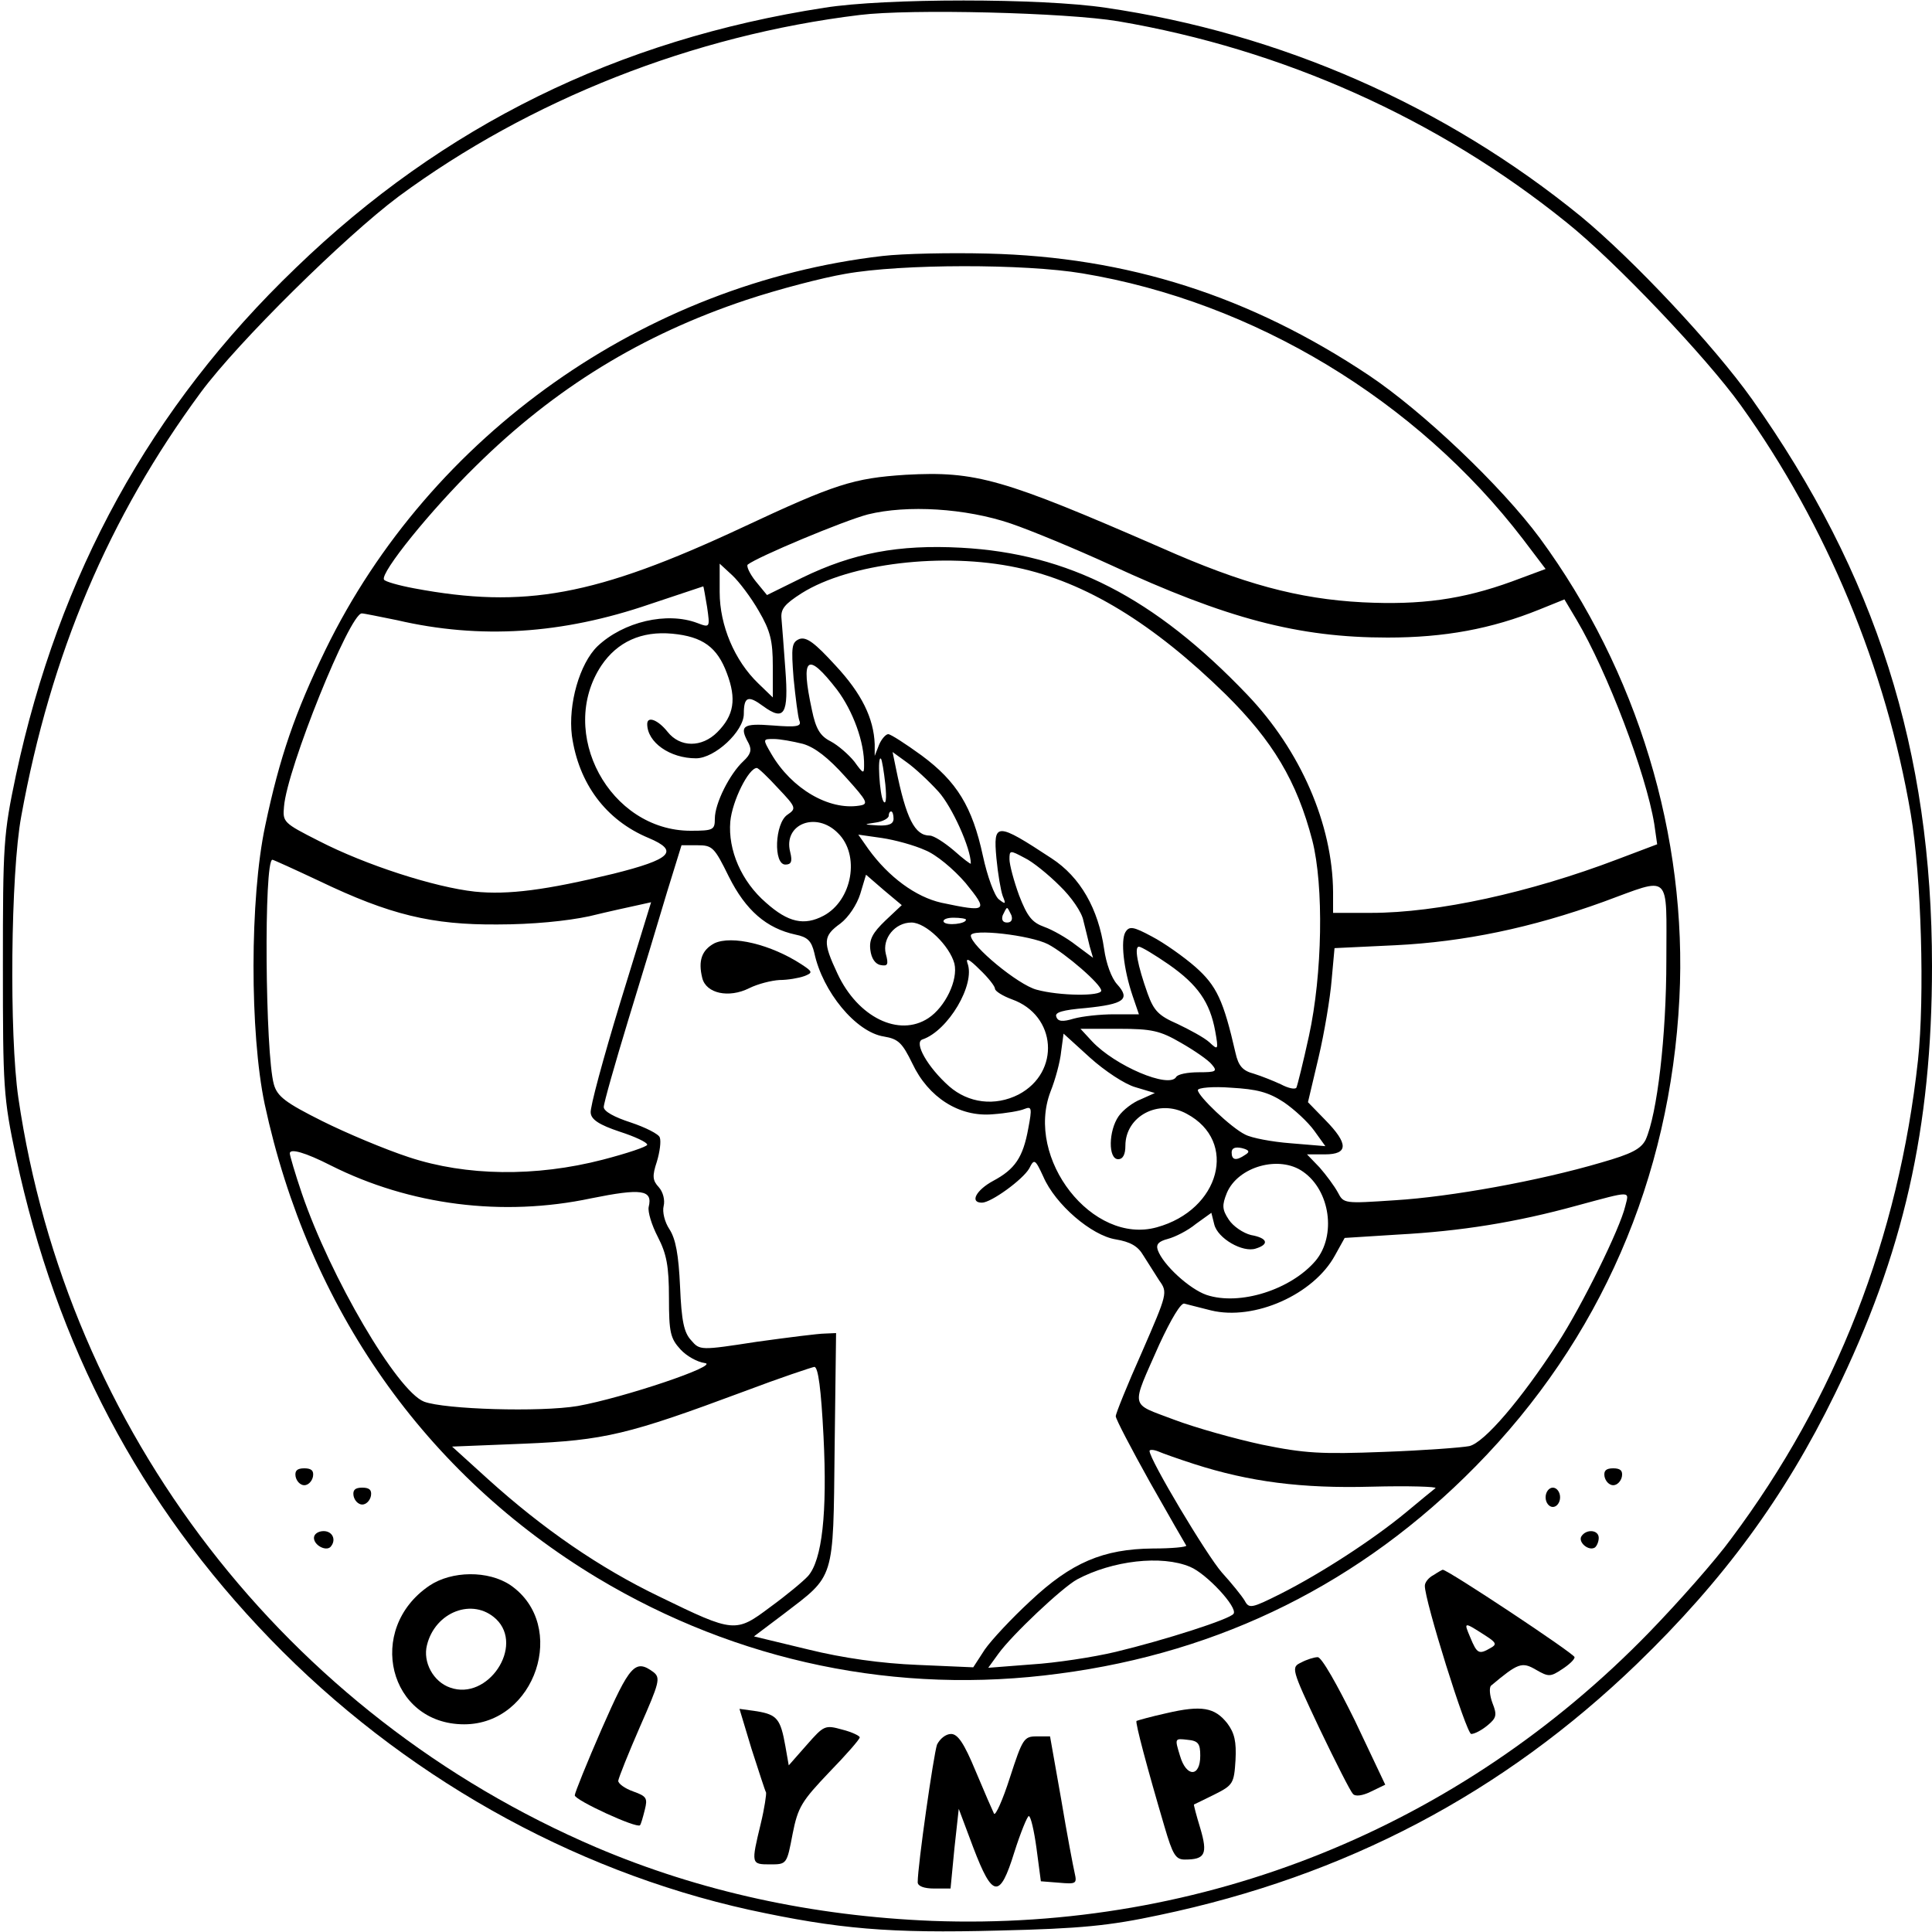 <?xml version="1.0" encoding="UTF-8" standalone="yes"?>
<svg version="1.0" xmlns="http://www.w3.org/2000/svg" width="400" height="400" viewBox="0 0 400 400" preserveAspectRatio="xMidYMid meet">
  <g transform="translate(0,400) scale(0.1,-0.1)" fill="#000000" stroke="none">
    <path d="M1707 3984 c-428 -66 -790 -244 -1095 -539 -300 -288 -490 -634 -579
-1050 -26 -123 -27 -143 -27 -395 0 -252 1 -272 27 -395 84 -392 256 -719 527
-999 271 -280 621 -478 991 -560 185 -40 290 -49 517 -43 170 4 229 10 332 32
386 81 711 252 989 520 180 174 306 346 410 559 142 290 201 550 201 886 0
446 -116 811 -373 1174 -79 111 -245 288 -354 378 -281 229 -621 379 -984 432
-133 20 -457 20 -582 0z m608 -28 c341 -58 663 -202 929 -417 100 -80 289
-279 360 -378 178 -248 301 -546 352 -846 22 -129 29 -379 15 -510 -40 -367
-170 -701 -387 -991 -32 -44 -108 -130 -169 -193 -393 -405 -924 -619 -1485
-598 -248 10 -481 61 -695 152 -643 275 -1096 862 -1197 1552 -19 130 -16 465
6 583 61 336 181 619 372 878 77 104 298 322 409 405 271 200 609 334 955 376
105 13 427 5 535 -13z"/>
    <path d="M1827 3470 c-492 -57 -936 -370 -1153 -815 -63 -130 -95 -222 -125
-365 -32 -150 -32 -429 -1 -576 91 -423 332 -766 689 -981 290 -174 622 -243
956 -198 336 44 626 189 862 429 258 262 403 596 422 969 17 335 -87 678 -289
953 -80 108 -242 262 -354 337 -246 164 -499 245 -789 252 -77 2 -175 0 -218
-5z m414 -36 c355 -59 692 -263 912 -550 l47 -62 -70 -26 c-102 -37 -188 -49
-309 -43 -133 7 -248 38 -417 113 -328 143 -383 159 -529 151 -108 -7 -146
-19 -338 -109 -304 -142 -451 -169 -680 -126 -32 6 -60 14 -62 18 -8 14 97
144 190 235 164 162 344 272 560 344 66 22 158 46 205 54 117 21 372 21 491 1z
m-148 -518 c41 -14 133 -52 205 -85 242 -112 390 -151 575 -151 118 0 215 18
314 58 l52 21 25 -42 c64 -108 144 -319 161 -423 l6 -42 -82 -31 c-181 -69
-373 -111 -510 -111 l-79 0 0 43 c-1 140 -67 293 -178 409 -192 201 -370 292
-592 304 -130 7 -224 -11 -329 -62 l-73 -36 -23 28 c-13 16 -20 32 -17 35 20
16 199 91 249 104 81 20 202 13 296 -19z m12 -91 c143 -30 283 -116 433 -263
97 -96 147 -179 179 -302 24 -94 21 -277 -7 -405 -12 -55 -24 -103 -26 -107
-3 -4 -17 -1 -32 7 -15 7 -40 17 -56 22 -23 6 -32 16 -38 43 -25 109 -39 139
-83 178 -24 21 -65 50 -90 63 -39 21 -47 22 -55 9 -10 -17 -4 -76 15 -132 l13
-38 -52 0 c-28 0 -65 -4 -83 -9 -23 -7 -33 -6 -36 4 -4 9 13 14 61 18 79 8 93
18 65 49 -12 13 -23 44 -27 73 -12 83 -49 149 -109 188 -114 75 -121 75 -114
0 3 -32 9 -67 13 -78 7 -17 6 -18 -8 -7 -9 7 -24 48 -33 90 -22 102 -54 154
-127 208 -33 24 -64 44 -69 44 -5 0 -14 -10 -19 -22 l-9 -23 0 24 c-2 54 -27
105 -81 163 -43 47 -60 60 -75 55 -16 -7 -17 -16 -12 -81 4 -40 9 -80 12 -88
5 -12 -5 -14 -55 -10 -63 5 -70 -1 -50 -37 7 -14 4 -23 -11 -37 -28 -26 -59
-87 -59 -119 0 -23 -3 -25 -50 -25 -168 0 -277 203 -185 342 33 49 83 72 147
66 63 -6 93 -28 113 -82 20 -53 15 -87 -20 -122 -32 -32 -77 -32 -103 1 -20
25 -42 33 -42 16 0 -38 47 -71 101 -71 39 0 99 56 99 92 0 36 9 39 40 16 44
-32 53 -17 46 76 -3 44 -7 92 -8 105 -2 20 6 30 42 53 99 62 294 85 445 53z
m-534 -90 c24 -41 29 -62 29 -114 l0 -65 -30 29 c-49 47 -80 120 -80 189 l0
59 26 -24 c14 -13 39 -46 55 -74z m-107 8 c6 -42 6 -43 -20 -33 -63 24 -153 3
-207 -48 -37 -36 -61 -120 -53 -185 14 -99 70 -175 159 -212 64 -27 47 -44
-73 -74 -140 -34 -218 -44 -287 -37 -83 9 -226 55 -323 105 -73 37 -75 39 -72
71 6 78 136 400 161 400 5 0 38 -7 73 -14 172 -40 342 -29 523 33 61 20 110
37 111 37 1 -1 4 -20 8 -43z m269 -171 c33 -44 57 -109 56 -157 0 -18 -2 -17
-20 8 -12 15 -34 34 -49 42 -22 11 -31 26 -39 65 -24 111 -10 122 52 42z m-71
-112 c25 -7 53 -29 88 -68 47 -52 49 -57 29 -60 -63 -10 -140 35 -182 107 -18
31 -18 31 5 31 13 0 40 -5 60 -10z m281 -99 c28 -31 67 -117 67 -149 0 -2 -16
10 -35 27 -20 17 -42 31 -50 31 -31 0 -49 35 -70 139 l-7 34 29 -21 c17 -12
46 -39 66 -61z m-110 15 c3 -30 1 -43 -4 -35 -8 13 -13 97 -5 88 2 -2 6 -26 9
-53z m-222 -8 c38 -40 38 -42 19 -55 -26 -18 -29 -103 -4 -103 12 0 15 6 10
26 -15 58 54 85 99 39 46 -45 30 -139 -30 -171 -40 -21 -73 -14 -119 27 -51
44 -79 109 -74 168 4 43 38 111 55 111 3 0 23 -19 44 -42z m239 -63 c0 -11
-10 -15 -32 -14 -31 2 -31 2 -5 6 15 2 27 9 27 14 0 5 2 9 5 9 3 0 5 -7 5 -15z
m65 -65 c23 -9 59 -39 84 -68 48 -59 45 -61 -50 -41 -53 12 -109 53 -151 111
l-21 30 49 -7 c27 -4 67 -15 89 -25z m-406 -55 c35 -70 78 -107 138 -120 25
-5 33 -13 39 -38 17 -80 86 -164 144 -173 30 -5 38 -13 59 -56 33 -70 97 -111
166 -105 28 2 57 7 66 11 15 6 16 2 8 -40 -11 -61 -28 -85 -73 -109 -35 -19
-49 -45 -23 -45 19 0 85 48 98 71 10 20 12 20 29 -17 25 -58 100 -122 150
-130 30 -5 46 -14 57 -33 9 -14 24 -38 33 -52 18 -25 17 -27 -36 -149 -30 -67
-54 -127 -54 -132 0 -6 32 -67 71 -137 39 -69 73 -128 75 -131 1 -3 -30 -6
-69 -6 -103 -1 -169 -29 -254 -109 -38 -35 -80 -80 -94 -100 l-24 -37 -115 5
c-75 3 -154 14 -227 32 l-112 27 61 46 c107 82 103 67 106 343 l3 239 -23 -1
c-13 0 -76 -8 -141 -17 -117 -18 -118 -18 -136 3 -15 16 -20 40 -23 111 -3 66
-9 99 -22 119 -10 15 -15 36 -12 48 3 12 -1 29 -10 39 -13 14 -14 23 -4 53 6
20 9 42 6 50 -2 7 -30 21 -60 31 -34 11 -56 23 -56 32 0 8 23 89 51 181 28 91
64 210 80 264 l30 97 33 0 c31 0 35 -4 65 -65z m685 -19 c24 -23 46 -55 49
-72 4 -16 10 -40 13 -53 l7 -24 -35 26 c-19 15 -49 32 -66 38 -25 9 -35 21
-52 65 -11 30 -20 64 -20 75 0 19 1 19 31 3 17 -8 50 -35 73 -58z m-1533 10
c146 -70 233 -91 369 -90 72 0 143 7 190 17 41 10 87 20 101 23 l27 6 -64
-208 c-35 -115 -63 -218 -61 -228 1 -14 18 -25 60 -39 31 -10 57 -22 57 -27 0
-4 -42 -18 -92 -31 -139 -36 -283 -34 -401 5 -49 16 -130 50 -180 75 -76 38
-93 51 -100 76 -18 64 -21 465 -3 465 2 0 46 -20 97 -44z m1172 -82 c-26 -25
-34 -39 -31 -61 2 -17 10 -29 21 -31 15 -3 17 1 11 23 -8 32 19 65 53 65 30 0
79 -48 89 -85 8 -34 -19 -90 -54 -113 -61 -40 -146 2 -188 92 -31 66 -30 78 6
104 17 13 34 39 41 61 l12 40 37 -32 37 -31 -34 -32z m1617 -82 c0 -157 -19
-319 -43 -372 -10 -19 -29 -29 -92 -47 -129 -38 -312 -71 -427 -78 -105 -7
-106 -7 -118 16 -7 13 -24 36 -38 52 l-26 27 37 0 c49 0 49 22 1 71 l-36 37
22 93 c12 51 24 123 27 160 l6 66 126 6 c142 7 282 36 431 90 142 52 130 63
130 -121z m-1356 93 c3 -9 0 -15 -9 -15 -9 0 -12 6 -9 15 4 8 7 15 9 15 2 0 5
-7 9 -15z m-94 -9 c0 -9 -40 -13 -46 -5 -3 5 6 9 20 9 14 0 26 -2 26 -4z m170
-51 c36 -19 110 -83 110 -96 0 -12 -87 -11 -134 2 -38 10 -136 91 -136 112 0
15 123 1 160 -18z m250 -42 c60 -42 85 -78 96 -138 7 -39 6 -40 -12 -23 -11
10 -41 26 -66 38 -39 17 -49 27 -62 63 -21 59 -28 97 -18 97 5 0 33 -17 62
-37z m-360 -50 c0 -5 16 -15 35 -22 93 -33 101 -151 14 -197 -49 -25 -104 -18
-144 17 -44 39 -74 91 -55 97 53 18 110 114 93 158 -4 12 4 8 25 -13 18 -17
32 -35 32 -40z m385 -112 c28 -16 57 -36 64 -45 12 -14 9 -16 -27 -16 -23 0
-44 -4 -47 -10 -15 -24 -126 23 -174 74 l-24 26 79 0 c69 0 86 -4 129 -29z
m-94 -92 l40 -12 -29 -13 c-16 -6 -37 -22 -46 -35 -21 -30 -22 -89 -1 -89 10
0 15 10 15 28 0 61 69 98 127 66 107 -57 69 -199 -62 -235 -133 -37 -273 142
-220 281 10 25 20 62 22 83 l5 37 55 -50 c30 -27 72 -55 94 -61z m307 -31 c22
-15 50 -41 63 -59 l23 -32 -72 6 c-39 3 -81 11 -94 18 -29 14 -98 80 -98 92 0
5 31 8 69 5 53 -3 77 -9 109 -30z m-80 -109 c-19 -13 -28 -11 -28 5 0 9 7 12
21 9 16 -4 17 -8 7 -14z m-1893 -22 c163 -82 355 -107 539 -68 104 21 128 18
119 -18 -2 -10 6 -37 19 -62 18 -35 23 -60 23 -126 0 -72 3 -84 24 -107 13
-14 35 -26 50 -28 34 -4 -168 -72 -263 -89 -78 -13 -275 -7 -318 9 -56 22
-194 258 -253 431 -14 41 -25 79 -25 83 0 11 32 2 85 -25z m2013 -13 c56 -39
69 -132 26 -184 -51 -60 -157 -94 -226 -71 -35 12 -90 62 -101 93 -4 12 2 18
21 23 15 4 41 17 58 31 l32 23 6 -24 c7 -29 59 -59 86 -50 29 9 24 22 -10 28
-16 4 -37 18 -46 32 -14 21 -14 30 -4 55 23 55 109 79 158 44z m667 -71 c-11
-47 -90 -207 -140 -284 -76 -117 -152 -206 -183 -213 -15 -3 -94 -9 -177 -12
-130 -5 -164 -3 -252 15 -56 12 -138 35 -183 52 -92 35 -89 21 -30 155 25 54
45 87 52 85 7 -2 32 -8 55 -14 90 -22 213 33 257 114 l20 36 111 7 c129 7 243
25 370 60 115 31 108 31 100 -1z m-1660 -477 c8 -159 -3 -256 -32 -289 -10
-11 -45 -40 -78 -64 -72 -54 -75 -54 -229 21 -125 60 -242 141 -355 243 l-75
68 149 6 c167 7 216 19 455 108 74 28 140 50 146 51 8 0 14 -46 19 -144z m767
-57 c115 -37 223 -51 368 -47 77 2 136 0 132 -3 -4 -3 -32 -26 -62 -51 -68
-56 -174 -125 -259 -168 -60 -30 -65 -31 -74 -14 -6 10 -27 36 -47 58 -31 35
-150 234 -150 252 0 3 8 3 18 -1 9 -4 43 -16 74 -26z m-8 -213 c34 -14 99 -84
90 -97 -6 -11 -144 -55 -244 -79 -46 -11 -125 -23 -174 -26 l-90 -7 21 29 c28
39 132 137 163 154 73 39 175 51 234 26z"/>
    <path d="M1479 2047 c-26 -14 -34 -36 -25 -72 8 -32 55 -42 97 -21 18 9 46 16
63 17 17 0 40 4 51 8 18 7 18 9 -5 24 -64 42 -145 61 -181 44z"/>
    <path d="M612 943 c2 -10 10 -18 18 -18 8 0 16 8 18 18 2 12 -3 17 -18 17 -15
0 -20 -5 -18 -17z"/>
    <path d="M3322 943 c2 -10 10 -18 18 -18 8 0 16 8 18 18 2 12 -3 17 -18 17
-15 0 -20 -5 -18 -17z"/>
    <path d="M732 903 c2 -10 10 -18 18 -18 8 0 16 8 18 18 2 12 -3 17 -18 17 -15
0 -20 -5 -18 -17z"/>
    <path d="M3200 900 c0 -11 7 -20 15 -20 8 0 15 9 15 20 0 11 -7 20 -15 20 -8
0 -15 -9 -15 -20z"/>
    <path d="M650 816 c0 -15 24 -28 34 -19 13 14 5 33 -14 33 -11 0 -20 -6 -20
-14z"/>
    <path d="M3274 819 c-7 -12 15 -31 28 -23 4 3 8 12 8 20 0 17 -26 19 -36 3z"/>
    <path d="M2968 739 c-10 -5 -18 -15 -18 -22 -1 -29 86 -307 96 -307 7 0 22 8
34 18 18 15 20 21 10 46 -6 16 -7 32 -3 36 56 47 64 50 93 33 26 -15 30 -15
54 1 14 9 26 20 26 25 0 7 -264 182 -273 181 -1 0 -10 -5 -19 -11z m110 -127
c20 -13 21 -17 8 -24 -24 -14 -28 -12 -42 22 -14 33 -14 33 34 2z"/>
    <path d="M889 717 c-133 -90 -84 -287 72 -287 148 0 216 205 96 288 -46 31
-122 30 -168 -1z m138 -69 c59 -56 -17 -170 -95 -142 -35 12 -57 53 -48 88 17
69 95 99 143 54z"/>
    <path d="M2694 558 c-21 -10 -21 -12 38 -137 33 -69 64 -130 69 -135 5 -6 20
-4 38 5 l29 14 -63 133 c-36 73 -69 132 -77 131 -7 0 -23 -5 -34 -11z"/>
    <path d="M1246 421 c-31 -71 -56 -133 -56 -138 0 -10 128 -69 135 -62 2 2 6
16 10 32 6 24 4 28 -24 38 -17 6 -31 16 -31 22 1 7 21 57 45 112 40 91 43 101
28 113 -38 28 -49 15 -107 -117z"/>
    <path d="M2415 453 c-32 -7 -60 -15 -62 -16 -3 -3 22 -97 58 -219 17 -58 23
-68 42 -68 42 0 48 11 32 65 -8 26 -14 49 -13 49 2 1 21 10 43 21 38 19 40 23
43 71 2 38 -2 56 -17 76 -26 33 -53 38 -126 21z m70 -88 c0 -45 -29 -45 -42 0
-11 36 -11 36 15 33 23 -2 27 -8 27 -33z"/>
    <path d="M1556 379 c15 -46 28 -87 30 -90 1 -3 -3 -32 -11 -65 -20 -83 -20
-84 19 -84 35 0 35 0 47 63 11 56 19 68 76 128 35 36 63 68 63 72 0 3 -16 11
-36 16 -36 10 -38 9 -74 -32 l-37 -42 -7 40 c-10 56 -17 65 -59 72 l-36 5 25
-83z"/>
    <path d="M1940 388 c-7 -20 -40 -250 -40 -285 0 -8 13 -13 34 -13 l34 0 8 83
9 82 30 -80 c40 -105 55 -107 85 -10 13 41 27 75 30 75 4 0 11 -30 16 -67 l9
-68 38 -3 c35 -3 37 -2 32 20 -3 13 -16 81 -28 153 l-23 130 -28 0 c-26 0 -29
-5 -55 -85 -15 -47 -30 -80 -33 -75 -3 6 -20 45 -38 88 -24 58 -37 77 -51 77
-11 0 -23 -10 -29 -22z"/>
  </g>
</svg>